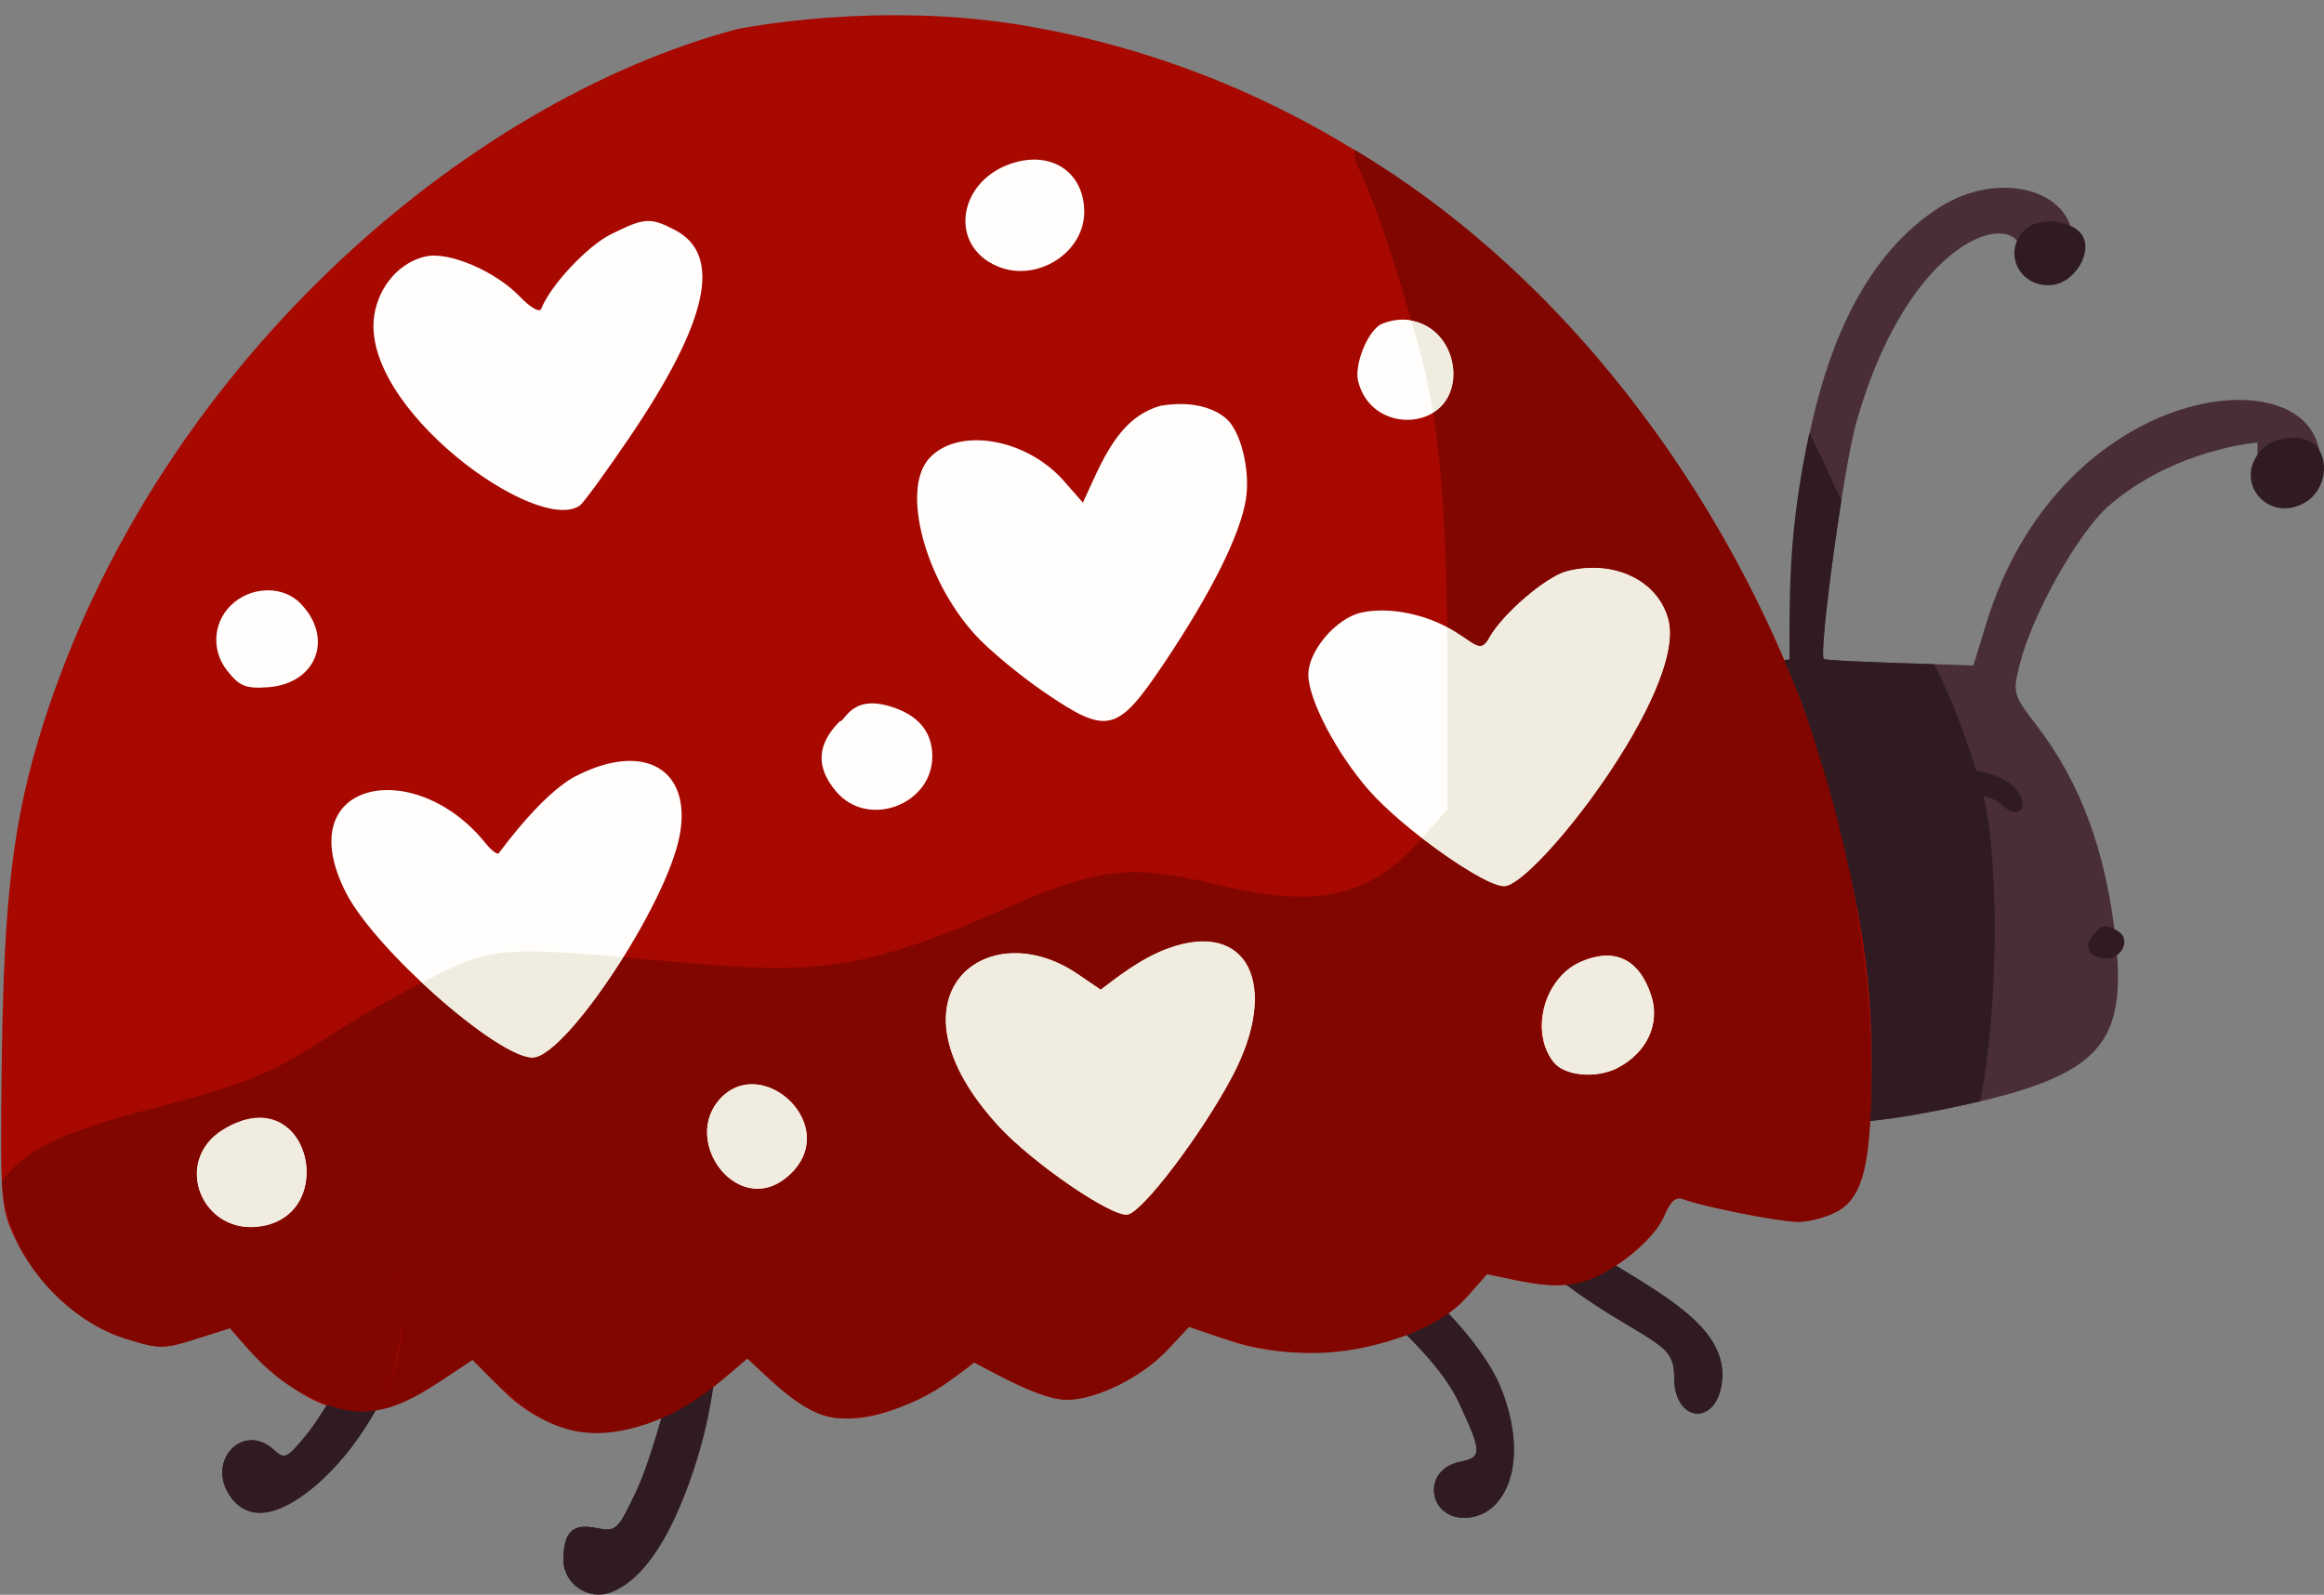 <?xml version="1.0" encoding="UTF-8"?><svg xmlns="http://www.w3.org/2000/svg" xmlns:xlink="http://www.w3.org/1999/xlink" height="1185.1" preserveAspectRatio="xMidYMid meet" version="1.0" viewBox="-0.8 -11.3 1726.8 1185.1" width="1726.8" zoomAndPan="magnify"><rect x="-0.8" y="-11.3" width="1726.8" height="1185.1" fill="#808080" stroke="none"/><defs><clipPath id="a"><path d="M 417 937 L 534 937 L 534 1173.762 L 417 1173.762 Z M 417 937"/></clipPath><clipPath id="b"><path d="M 1671 313 L 1726.031 313 L 1726.031 367 L 1671 367 Z M 1671 313"/></clipPath></defs><g><g id="change1_1"><path d="M 1440.543 142.621 C 1343.824 204.031 1328.867 364.266 1328.867 478.773 C 1253.438 490.645 1232.859 489.25 1225.914 557.137 C 1217.859 635.988 1233.527 721.133 1264.332 765.781 C 1304.52 824.047 1340.129 833.66 1441.02 813.484 C 1557.098 790.27 1579.793 768.477 1571.324 688.395 C 1564.336 622.277 1545.41 570.613 1512.477 527.75 C 1494.785 504.734 1494.531 503.773 1500.102 481.715 C 1509.363 444.98 1543.547 384.254 1565.914 364.758 C 1615.203 321.793 1677.844 317.441 1676.594 317.641 C 1676.594 341.336 1675.176 352.129 1686.883 358.496 C 1699.703 365.473 1708.344 362.207 1718.57 346.535 C 1725.188 336.391 1725.566 331.355 1720.781 317.152 C 1699.535 253.992 1527.707 280.66 1475.285 451.348 L 1465.504 483.184 C 1435.141 482.234 1356.094 480.027 1354.336 478.387 C 1350.273 474.605 1369.051 336.742 1378.027 304.414 C 1417.137 163.73 1497.539 142.605 1501.359 176.098 C 1504.312 201.965 1539.598 194.707 1539.461 168.258 C 1539.246 129.227 1484.113 114.938 1440.543 142.621" fill="#492e37"/></g><g id="change2_3"><path d="M 1093.781 874.996 C 1093.781 888.367 1150.102 938.18 1197.121 966.391 C 1242.18 993.426 1243.16 994.398 1243.16 1012.129 C 1243.16 1046.91 1275.809 1048.699 1278.801 1014.09 C 1283.391 961.031 1187.18 930.422 1129.039 882.508 C 1109.941 866.77 1093.781 863.324 1093.781 874.996" fill="#301b23"/></g><g id="change2_4"><path d="M 983.172 913.199 C 977.004 929.195 1059.941 981.242 1083.32 1031.23 C 1100.5 1067.969 1100.559 1071.711 1083.98 1075.031 C 1054.551 1080.941 1060.469 1119.469 1090.352 1116.441 C 1123.031 1113.129 1134.18 1066.012 1113.641 1018.012 C 1090.801 964.625 993.477 886.445 983.172 913.199" fill="#301b23"/></g><g id="change2_5"><path d="M 275.859 962.18 C 275.859 973.629 243.332 1035.148 226.66 1055.23 C 212.023 1072.871 210.746 1073.422 202.395 1065.871 C 179.945 1045.57 152.707 1073.84 169.707 1099.801 C 201.426 1148.238 297.898 1046.16 297.898 968.543 C 297.898 910.453 275.859 947.848 275.859 962.18" fill="#301b23"/></g><g clip-path="url(#a)" id="change2_2"><path d="M 471.961 1096.859 C 458.031 1126.25 457.062 1127.129 441.895 1124.129 C 424.402 1120.68 417.895 1127.23 417.895 1148.289 C 417.895 1165.922 436.457 1178.441 453.156 1172.078 C 521.418 1146.078 549.23 941.535 524.664 937.199 C 519.234 936.238 515.48 939.648 513.871 946.992 C 515.102 946.992 489.324 1060.238 471.961 1096.859" fill="#301b23"/></g><g id="change3_1"><path d="M 547.684 10.141 C 343.727 64.09 115.781 261.316 31.398 526.527 C 9.203 596.289 2.098 653.867 0.523 776.801 C -0.785 878.672 -0.285 885.805 9.68 907.57 C 25.598 942.344 58.684 972.852 91.707 983.207 C 117.664 991.348 120.496 991.375 144.602 983.727 L 170.07 975.645 C 249.52 1068.148 288.715 1039.949 350.305 999.152 L 372.156 1021.199 C 421.789 1071.25 485.617 1056.672 536.418 1013.559 L 554.539 998.176 C 572.91 1015.102 594.344 1037.629 616.742 1041.82 C 665.266 1050.891 724.27 1000.18 723.02 1001.109 C 740.035 1010.012 773.27 1029.059 792.078 1028.891 C 814.117 1028.699 847.758 1011.969 866.637 991.809 L 882.684 974.664 L 913.543 985.195 C 971.332 1004.922 1056.738 989.062 1088.922 952.629 L 1104.059 935.484 C 1129.391 940.645 1152.762 947.422 1174.59 941.379 C 1197.609 935.004 1228.25 910.262 1235.879 891.895 C 1240.352 881.121 1244.449 877.613 1250.02 879.816 C 1263.578 885.188 1321.031 896.555 1335.23 896.676 C 1342.801 896.738 1355.309 893.531 1363.148 889.523 C 1384.102 878.797 1390.031 853.203 1389.828 774.352 C 1389.039 472.406 1159.43 77.32 763.184 8.191 C 651.426 -11.309 548.91 10.141 547.684 10.141" fill="#a70800"/></g><g id="change2_6"><path d="M 1503.391 159.691 C 1486.602 176.59 1500.289 203.27 1524.281 200.43 C 1540.941 198.457 1554.301 176.191 1546.379 163.609 C 1538.988 151.852 1513.48 149.531 1503.391 159.691" fill="#301b23"/></g><g clip-path="url(#b)" id="change2_1"><path d="M 1679.289 323.27 C 1657.453 347.398 1685.918 379.121 1713.344 361.227 C 1727.055 352.277 1730.41 330.531 1719.707 319.84 C 1710.535 310.672 1689.039 312.492 1679.289 323.27" fill="#301b23"/></g><g id="change2_7"><path d="M 1446.41 562.098 C 1416.59 573.652 1418.148 602.93 1429.27 602.93 C 1433.191 602.93 1436.621 599.504 1436.621 595.586 C 1436.621 578.934 1471.129 572.922 1486.57 586.883 C 1499.699 598.754 1508.27 588.238 1496.641 574.523 C 1487.629 563.902 1459.641 556.977 1446.41 562.098" fill="#301b23"/></g><g id="change2_8"><path d="M 1554.289 683.742 C 1546.84 692.656 1551.711 700.887 1564.449 700.887 C 1576.199 700.887 1582.441 686.703 1573.262 680.84 C 1557.738 670.914 1557.172 683.742 1554.289 683.742" fill="#301b23"/></g><g id="change4_1"><path d="M 753.875 109.25 C 711.266 120.941 702.719 171.02 740.652 186.734 C 769.688 198.766 804.812 176.586 804.812 146.219 C 804.812 117.809 782.281 101.461 753.875 109.25" fill="#fffefc"/></g><g id="change4_2"><path d="M 453.156 162.77 C 435.523 171.52 407.941 201.043 401.352 218.215 C 400.211 221.188 393.215 217.234 385.75 209.398 C 367.551 190.301 332.895 175.422 315.531 179.25 C 296.312 183.488 280.828 201.074 277.348 222.625 C 266.238 291.324 398.738 386.957 430.141 364.277 C 432.82 362.34 449.332 339.676 466.621 314.211 C 525.477 227.52 536.34 178.168 500.664 159.602 C 482.379 150.09 478.137 150.371 453.156 162.77" fill="#fffefc"/></g><g id="change4_3"><path d="M 1026.191 229.285 C 1015.961 233.414 1005.148 259.355 1008.352 272.09 C 1018.629 313.008 1079.09 308.82 1079.078 267.191 C 1079.078 237.316 1052.852 218.52 1026.191 229.285" fill="#fffefc"/></g><g id="change4_4"><path d="M 861.625 290.211 C 829.59 299.203 817.844 332.113 803.832 362.207 L 789.629 346.047 C 761.652 314.211 710.852 305.758 689.543 329.395 C 668.812 352.387 686.004 418.531 723.531 460.164 C 733.379 471.09 756.816 490.598 774.938 502.961 C 822.406 535.336 829.312 533.629 864.699 480.73 C 899.434 428.816 920.734 386.035 924.934 359.758 C 928.379 338.211 921.137 308.824 910.113 299.598 C 891.348 283.887 862.855 290.211 861.625 290.211" fill="#fffefc"/></g><g id="change4_5"><path d="M 1163.32 413.234 C 1147.84 417.277 1115.57 444.98 1105.789 462.609 C 1100.91 471.41 1099.648 471.254 1082.512 459.613 C 1061.82 445.566 1032.07 439.102 1010.52 443.969 C 991.906 448.172 971.332 472.355 971.332 490.035 C 971.332 508.586 992.453 548.812 1016.59 576.238 C 1041.59 604.645 1101.711 647.254 1116.801 647.254 C 1139.031 647.254 1252.449 502.793 1238.859 449.387 C 1231.398 420.09 1198.102 404.148 1163.32 413.234" fill="#fffefc"/></g><g id="change4_6"><path d="M 173.988 435.699 C 157.824 448.285 155.191 470.938 168.008 487.098 C 177.254 498.758 181.824 500.598 198.477 499.371 C 234.719 496.707 247.617 462.289 221.984 436.652 C 210.012 424.68 188.68 424.258 173.988 435.699" fill="#fffefc"/></g><g id="change4_7"><path d="M 623.105 524.812 C 605.973 541.945 605.211 559.098 620.777 577.219 C 644.371 604.68 692.336 586.52 691.945 550.281 C 691.766 533.785 682.859 521.93 665.719 515.375 C 632.168 502.551 627.559 524.812 623.105 524.812" fill="#fffefc"/></g><g id="change4_8"><path d="M 369.77 622.766 C 368.785 624.078 364.191 620.562 359.855 615.172 C 307.117 549.621 213.605 568.695 256.305 652.152 C 277.859 694.273 368.762 774.594 394.875 774.594 C 419.289 774.594 494.57 660.969 504.227 609.543 C 513.363 560.863 478.625 539.973 429.156 564.395 C 430.453 564.395 410.062 568.859 369.77 622.766" fill="#fffefc"/></g><g id="change4_9"><path d="M 817.055 724.148 L 799.914 712.477 C 731.875 666.148 652.52 729.59 741.633 826.02 C 766.98 853.449 825.598 893.496 837.137 891.273 C 848.488 889.082 892.164 831.406 914.742 788.797 C 950.816 720.719 926.281 671.738 867.012 693.496 C 868.66 693.496 858.117 693.199 817.055 724.148" fill="#fffefc"/></g><g id="change4_10"><path d="M 1173.609 703.453 C 1146.672 714.957 1135.82 755.352 1153.578 778.023 C 1161.641 788.309 1185.359 790.477 1201.039 782.359 C 1223.078 770.941 1233.07 749.227 1226.02 728.066 C 1217.039 701.129 1198.941 692.633 1173.609 703.453" fill="#fffefc"/></g><g id="change4_11"><path d="M 535.438 803.98 C 503.031 836.387 549.703 897.949 587.355 860.305 C 622.969 824.691 566.68 772.742 535.438 803.98" fill="#fffefc"/></g><g id="change4_12"><path d="M 165.172 828.016 C 126.328 851.629 149.5 908.191 194.559 899.758 C 253.762 888.68 227.109 790.375 165.172 828.016" fill="#fffefc"/></g><g id="change2_9"><path d="M 1328.871 478.773 C 1319.09 480.312 1328.02 473.289 1350.18 549.547 C 1379.641 650.941 1394.801 717.105 1388.809 821.719 C 1414.43 819.164 1445.602 812.93 1470.602 807.027 C 1484.141 738.703 1484.82 628.449 1472.941 580.191 C 1456.578 576.438 1436.621 582.914 1436.621 595.586 C 1436.621 599.504 1433.191 602.93 1429.27 602.93 C 1413.289 602.93 1422.328 553.762 1467.59 561.34 C 1459.02 533.992 1449.328 507.172 1436.262 482.266 C 1435.031 482.227 1356.078 480.012 1354.34 478.387 C 1351.578 475.824 1359.309 411.766 1367.371 360.637 C 1357.461 339.941 1357.891 339.051 1343.629 310.391 C 1327.73 383.539 1328.871 431.711 1328.871 478.773" fill="#301b23"/></g><g id="change2_10"><path d="M 1243.148 1012.129 C 1243.148 1046.91 1275.809 1048.699 1278.801 1014.09 C 1281.91 978.168 1242.91 955.406 1199.809 929.176 C 1182.871 940.246 1172.75 942.461 1162.871 943.348 C 1222.469 987.32 1243.148 983.422 1243.148 1012.129" fill="#301b23"/></g><g id="change2_11"><path d="M 1083.32 1031.23 C 1100.5 1067.969 1100.559 1071.711 1083.98 1075.031 C 1054.551 1080.941 1060.469 1119.469 1090.352 1116.441 C 1129.34 1112.488 1146.559 1039.352 1075.34 964.652 C 1066.559 970.957 1056.039 976.352 1044.391 980.723 C 1066.09 1002.301 1076.07 1015.711 1083.32 1031.23" fill="#301b23"/></g><g id="change2_12"><path d="M 242.223 1032.441 C 236.527 1041.781 231.047 1049.949 226.664 1055.23 C 212.023 1072.871 210.746 1073.422 202.395 1065.871 C 179.945 1045.57 152.703 1073.84 169.711 1099.801 C 195.77 1139.602 253.633 1080.949 278.297 1036.891 C 266.504 1038.66 255.023 1037.23 242.223 1032.441" fill="#301b23"/></g><g id="change2_13"><path d="M 529.246 1019.32 C 516.324 1029.461 503.621 1037.129 490.77 1042.551 C 483.961 1066.891 477.836 1084.469 471.961 1096.859 C 458.031 1126.25 457.062 1127.129 441.895 1124.129 C 424.402 1120.68 417.895 1127.23 417.895 1148.289 C 417.895 1150.488 418.184 1152.602 418.723 1154.621 C 436.164 1156.148 454.039 1157.441 472.316 1158.512 C 498.219 1132.328 520.984 1076.672 529.246 1019.32" fill="#301b23"/></g><g id="change5_1"><path d="M 165.172 828.016 C 228.031 789.812 251.707 889.062 194.559 899.758 C 149.5 908.191 126.328 851.629 165.172 828.016 Z M 535.438 803.98 C 566.719 772.703 622.93 824.734 587.352 860.305 C 550.035 897.625 502.762 836.664 535.438 803.98 Z M 799.914 712.477 L 817.059 724.148 C 829.285 714.93 845.613 701.352 867.016 693.496 C 926.281 671.734 950.816 720.719 914.742 788.797 C 892.164 831.406 848.488 889.082 837.133 891.273 C 825.602 893.496 766.98 853.445 741.633 826.02 C 652.492 729.559 731.973 666.215 799.914 712.477 Z M 1226.012 728.066 C 1233.07 749.223 1223.078 770.941 1201.039 782.359 C 1185.359 790.477 1161.641 788.309 1153.578 778.023 C 1114.66 728.348 1202.609 657.832 1226.012 728.066 Z M 91.707 983.207 C 122.906 992.992 119.793 991.598 170.07 975.645 C 189.297 998.027 205.734 1018.781 242.223 1032.441 C 258.191 1006.23 275.859 970.617 275.859 962.176 C 275.859 947.301 297.902 910.984 297.902 968.543 C 297.902 990.754 291.133 1013.961 278.297 1036.891 C 302.566 1033.25 324.18 1016.461 350.305 999.152 C 388.789 1037.969 420.949 1071.988 490.77 1042.551 C 515.961 952.617 510.453 934.691 524.664 937.199 C 538.508 939.645 531.246 1005.41 529.246 1019.32 C 536.129 1013.91 532.965 1016.488 554.539 998.176 C 572.945 1015.129 594.387 1037.641 616.742 1041.82 C 639.77 1046.121 678.941 1034.172 704.406 1015.07 L 723.023 1001.109 C 740.035 1010.012 773.27 1029.059 792.078 1028.891 C 814.117 1028.699 847.758 1011.969 866.637 991.809 L 882.688 974.664 C 918.766 986.98 971.078 1008.262 1044.391 980.723 C 1014.422 950.91 979.148 923.629 983.172 913.199 C 990.258 894.809 1038.469 926.012 1075.34 964.652 C 1086.422 956.684 1090.078 951.316 1104.059 935.484 C 1129.91 940.754 1145.398 944.914 1162.871 943.348 C 1060.922 868.156 1092.352 852.27 1129.039 882.508 C 1138.48 890.289 1170.07 911.098 1199.809 929.176 C 1215.969 918.629 1230.879 903.938 1235.879 891.895 C 1240.352 881.121 1244.461 877.613 1250.02 879.816 C 1263.578 885.188 1321.031 896.555 1335.23 896.676 C 1342.801 896.738 1355.309 893.531 1363.148 889.523 C 1379.148 881.328 1386.371 864.371 1388.809 821.719 C 1326.078 827.984 1296.648 812.637 1264.328 765.777 C 1233.531 721.137 1217.859 635.988 1225.922 557.137 C 1232.809 489.84 1253.32 490.66 1324.852 479.402 C 1261.27 330.141 1151.18 186.934 1006.051 100.199 C 1003.871 114.57 1011.621 102.02 1047.91 227.008 C 1081.172 232.984 1089.922 279.504 1064.039 295.391 C 1070.391 335.344 1073.77 386.879 1074.559 454.832 C 1094.93 465.742 1098.59 475.602 1105.801 462.609 C 1115.57 444.98 1147.84 417.277 1163.32 413.234 C 1198.102 404.148 1231.41 420.09 1238.859 449.387 C 1252.309 502.195 1139.219 647.254 1116.801 647.254 C 1107.441 647.254 1080.719 630.836 1055.828 611.59 C 1012.629 660.836 970.043 662.289 898.559 645.016 C 839.25 630.684 813.648 633.898 744.934 664.309 C 625.277 717.258 594.688 711.938 462.328 700.051 C 437.418 739.816 408.379 774.594 394.875 774.594 C 380.102 774.594 344.594 748.875 312.633 718.918 C 208.855 772.852 231.316 781.75 116.684 811.383 C 47.125 829.367 19.598 841.566 0.543 866.258 C 3.219 923.352 49.516 969.977 91.707 983.207" fill="#810600"/></g><g id="change5_2"><path d="M 1324.852 479.402 C 1254.262 490.512 1232.84 489.512 1225.922 557.137 C 1217.859 635.988 1233.531 721.137 1264.328 765.777 C 1296.648 812.637 1326.078 827.984 1388.809 821.719 C 1395.559 703.785 1365.07 573.816 1324.852 479.402" fill="#810600"/></g><g id="change5_3"><path d="M 1199.809 929.176 C 1170.07 911.098 1138.48 890.289 1129.039 882.508 C 1092.469 852.371 1060.609 867.934 1162.871 943.348 C 1172.781 942.457 1182.77 940.309 1199.809 929.176" fill="#810600"/></g><g id="change5_4"><path d="M 983.172 913.199 C 979.164 923.59 1014.93 951.418 1044.391 980.723 C 1056.039 976.352 1066.559 970.957 1075.34 964.652 C 1038.469 926.012 990.258 894.809 983.172 913.199" fill="#810600"/></g><g id="change5_5"><path d="M 281.109 945.527 C 278.219 950.91 275.859 958.406 275.859 962.176 C 275.859 970.617 258.191 1006.23 242.223 1032.441 C 255.023 1037.23 266.504 1038.66 278.297 1036.891 C 309.699 980.797 298.121 913.762 281.109 945.527" fill="#810600"/></g><g id="change5_6"><path d="M 524.664 937.199 C 510.332 934.668 515.734 953.414 490.77 1042.551 C 503.621 1037.129 516.324 1029.461 529.246 1019.32 C 531.246 1005.41 538.508 939.645 524.664 937.199" fill="#810600"/></g><g id="change2_14"><path d="M 1429.27 602.93 C 1433.191 602.93 1436.621 599.504 1436.621 595.586 C 1436.621 582.914 1456.578 576.438 1472.941 580.191 C 1471.469 574.25 1469.719 568.125 1467.59 561.34 C 1422.898 553.855 1412.949 602.93 1429.27 602.93" fill="#301b23"/></g><g id="change6_1"><path d="M 1064.039 295.391 C 1090.219 279.316 1080.859 232.93 1047.91 227.008 C 1055.922 254.613 1060.09 270.535 1064.039 295.391" fill="#f0ecdf"/></g><g id="change6_2"><path d="M 1074.762 590.023 L 1055.828 611.59 C 1080.719 630.836 1107.441 647.254 1116.801 647.254 C 1139.031 647.254 1252.461 502.793 1238.859 449.387 C 1231.41 420.09 1198.102 404.148 1163.32 413.234 C 1147.84 417.277 1115.57 444.98 1105.801 462.609 C 1098.641 475.512 1095.18 465.879 1074.559 454.832 C 1074.82 476.473 1074.762 478.984 1074.762 590.023" fill="#f0ecdf"/></g><g id="change6_3"><path d="M 312.633 718.918 C 344.594 748.875 380.102 774.594 394.875 774.594 C 408.379 774.594 437.418 739.816 462.328 700.051 C 368.039 691.582 359.762 694.418 312.633 718.918" fill="#f0ecdf"/></g><g id="change6_4"><path d="M 837.133 891.273 C 848.488 889.082 892.164 831.406 914.742 788.797 C 950.816 720.719 926.281 671.734 867.016 693.496 C 845.754 701.297 828.066 715.848 817.059 724.148 L 799.914 712.477 C 731.875 666.148 652.523 729.59 741.633 826.02 C 766.98 853.445 825.602 893.496 837.133 891.273" fill="#f0ecdf"/></g><g id="change6_5"><path d="M 1201.039 782.359 C 1223.078 770.941 1233.07 749.223 1226.012 728.066 C 1217.039 701.129 1198.941 692.633 1173.609 703.453 C 1146.672 714.957 1135.82 755.352 1153.578 778.023 C 1161.641 788.309 1185.359 790.477 1201.039 782.359" fill="#f0ecdf"/></g><g id="change6_6"><path d="M 587.352 860.305 C 622.973 824.688 566.684 772.742 535.438 803.98 C 503.031 836.391 549.707 897.949 587.352 860.305" fill="#f0ecdf"/></g><g id="change6_7"><path d="M 194.559 899.758 C 251.59 889.086 228.098 789.773 165.172 828.016 C 126.328 851.629 149.5 908.191 194.559 899.758" fill="#f0ecdf"/></g></g></svg>